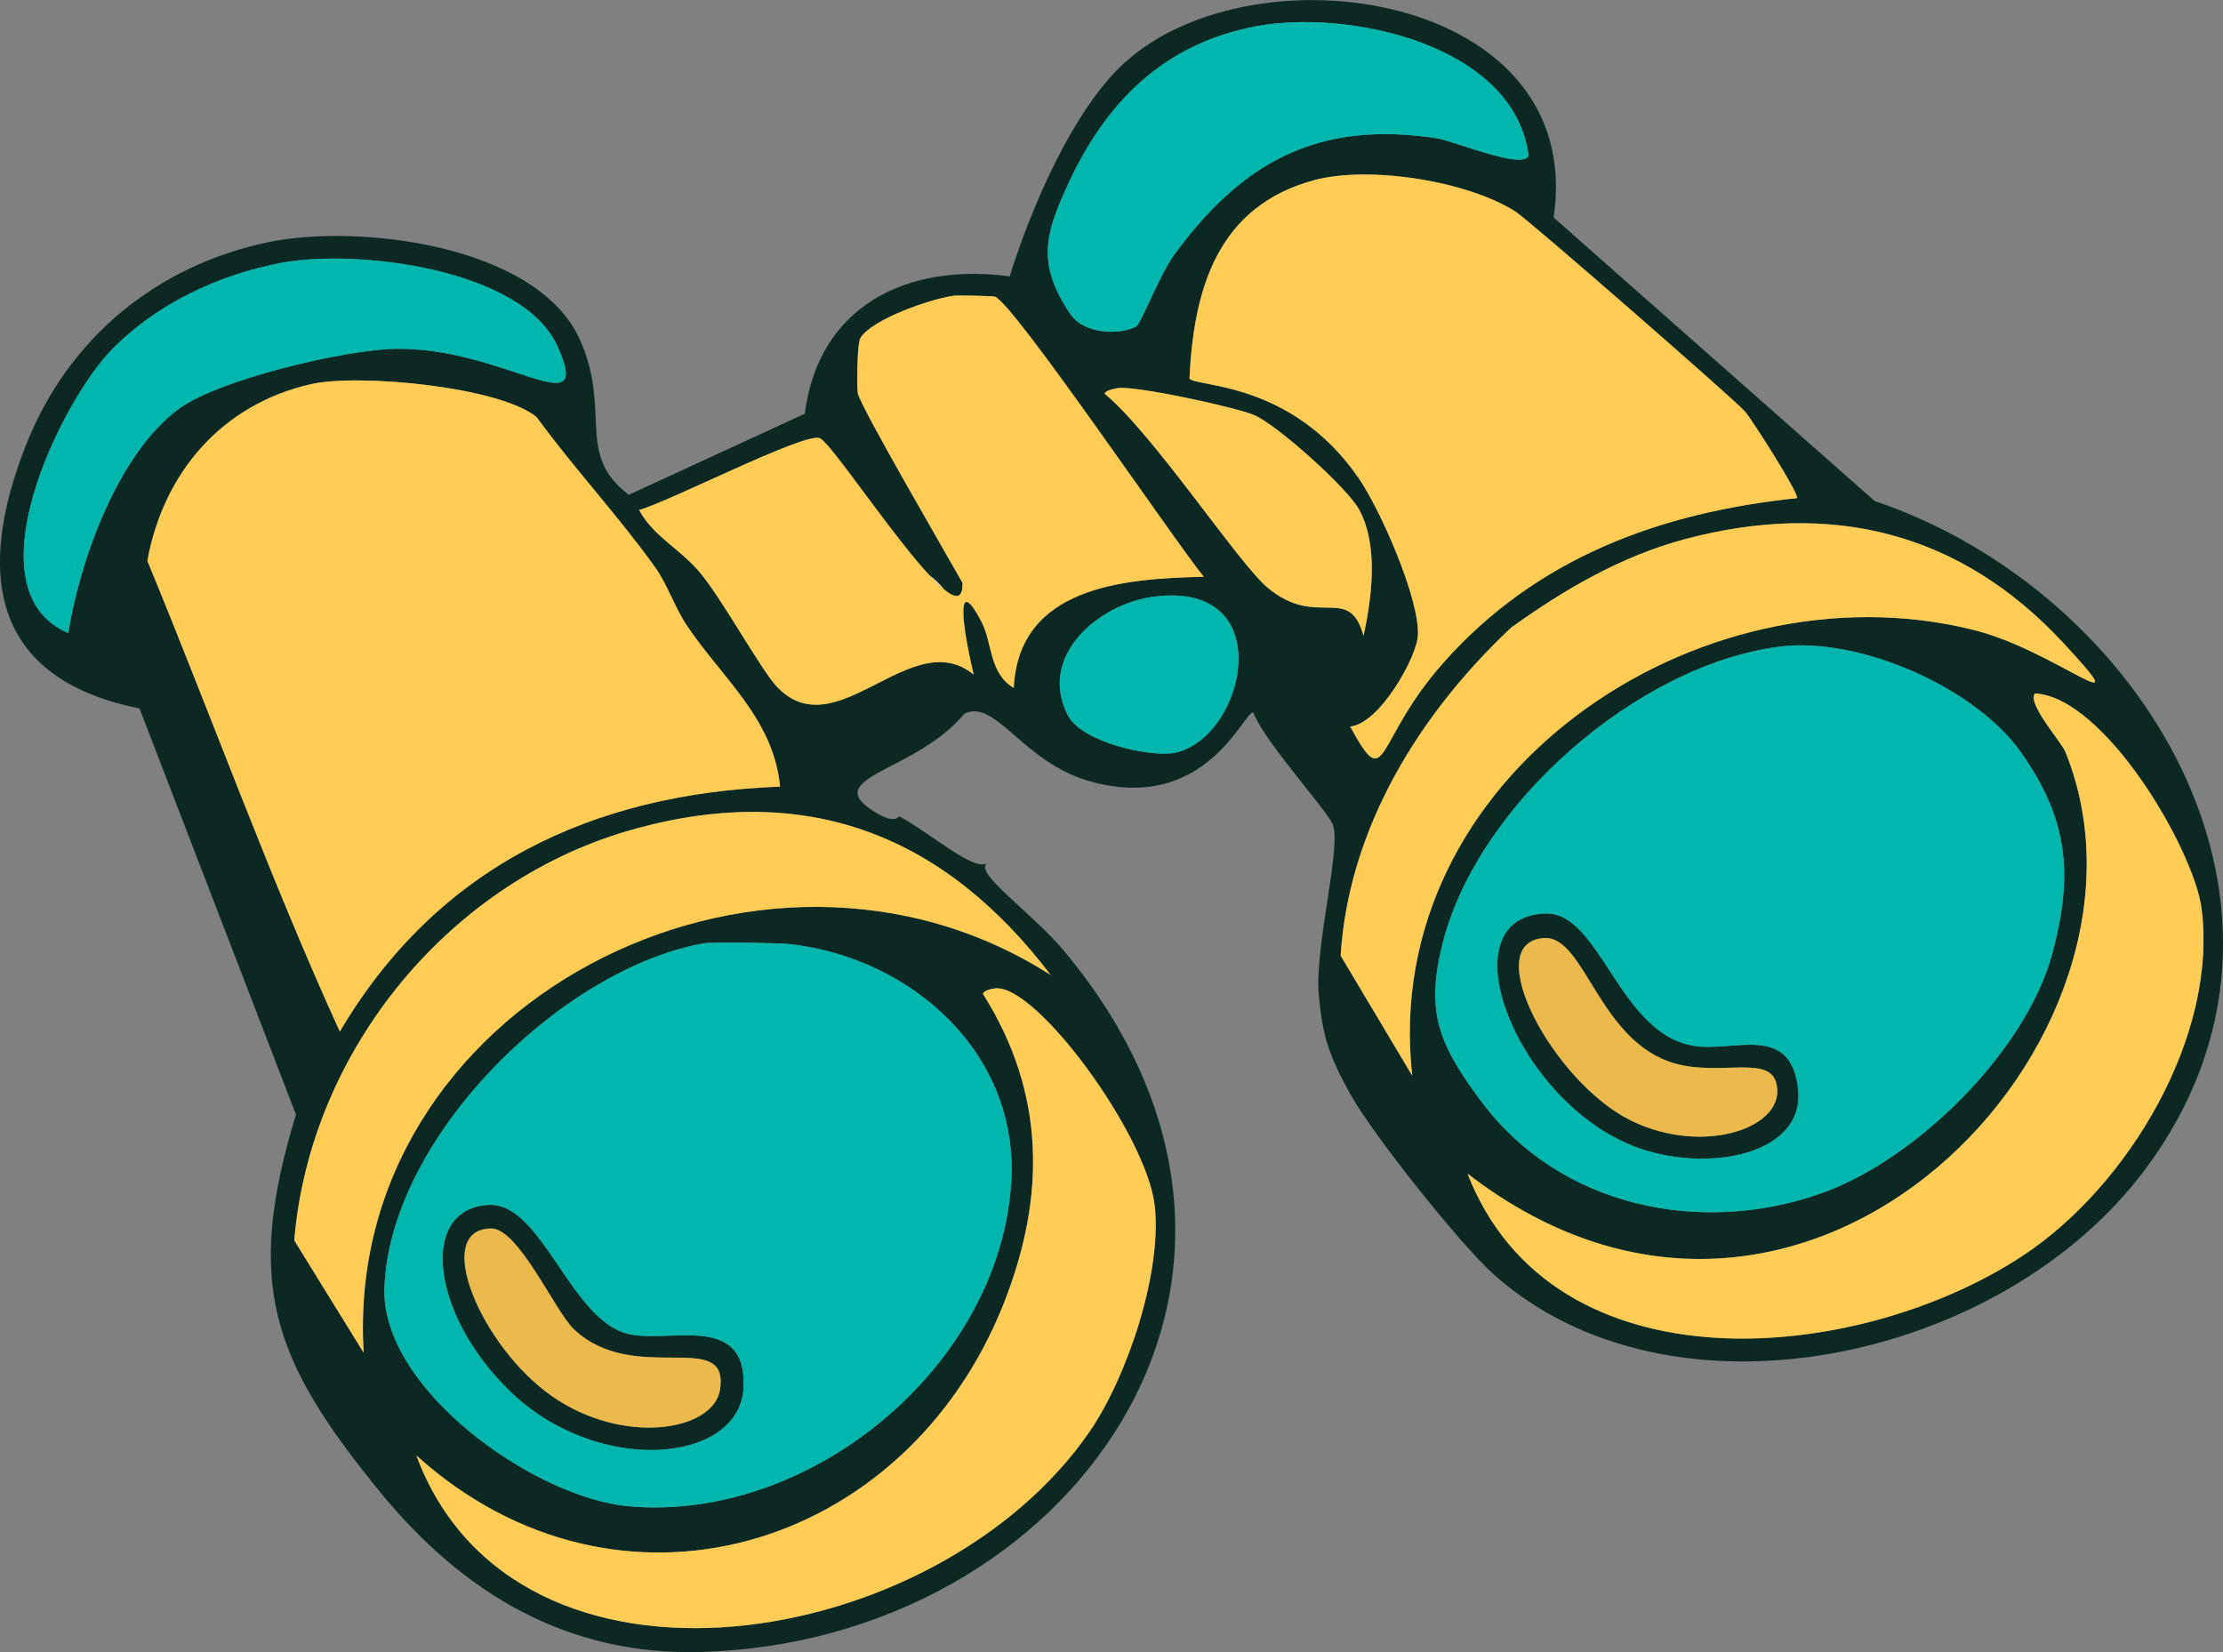 <svg xmlns="http://www.w3.org/2000/svg" id="Layer_2" viewBox="0 0 93.22 69.28"><rect x="0" y="0" width="93.22" height="69.28" fill="#808080" stroke="none"/><defs><style>      .cls-1 {        fill: #fff;      }      .cls-2 {        fill: #0b2922;      }      .cls-3 {        fill: #ecb94d;      }      .cls-4 {        fill: #ffcd56;      }      .cls-5 {        fill: #01b6ad;      }    </style></defs><g id="Layer_1-2" data-name="Layer_1"><g><path class="cls-2" d="M75.4,45.65c-.32-2.72-2.64-1.54-4.31-1.78-3.19-.45-3.97-5.63-6.28-5.56-4.09.13-1.46,7.4,3.32,9.6,3.02,1.39,7.61.67,7.27-2.26ZM68.39,46.99c-3.26-1.6-6.39-7.47-3.64-7.65,1.72-.11,2.29,4.38,5.52,5.27,1.87.51,3.89-.35,4.21.79.52,1.86-3.01,3.11-6.09,1.59ZM75.4,45.65c-.32-2.72-2.64-1.54-4.31-1.78-3.19-.45-3.97-5.63-6.28-5.56-4.09.13-1.46,7.4,3.32,9.6,3.02,1.39,7.61.67,7.27-2.26ZM68.39,46.99c-3.26-1.6-6.39-7.47-3.64-7.65,1.72-.11,2.29,4.38,5.52,5.27,1.87.51,3.89-.35,4.21.79.52,1.86-3.01,3.11-6.09,1.59ZM26.22,55.91c-2.35-.72-3.53-5.48-5.72-5.38-2.93.14-2.46,4.57.88,7.81,3.71,3.6,9.66,3.02,9.8-.15.14-3.24-3.26-1.77-4.96-2.28ZM30.19,58.29c-.28,1.73-4.07,2.35-7.06.25-2.94-2.06-5.05-6.99-2.53-7.02,1.15,0,2.69,3.5,3.46,4.22,2.54,2.42,6.55-.08,6.13,2.55ZM75.4,45.65c-.32-2.72-2.64-1.54-4.31-1.78-3.19-.45-3.97-5.63-6.28-5.56-4.09.13-1.46,7.4,3.32,9.6,3.02,1.39,7.61.67,7.27-2.26ZM68.39,46.99c-3.26-1.6-6.39-7.47-3.64-7.65,1.72-.11,2.29,4.38,5.52,5.27,1.87.51,3.89-.35,4.21.79.52,1.86-3.01,3.11-6.09,1.59ZM75.4,45.65c-.32-2.72-2.64-1.54-4.31-1.78-3.19-.45-3.97-5.63-6.28-5.56-4.09.13-1.46,7.4,3.32,9.6,3.02,1.39,7.61.67,7.27-2.26ZM68.39,46.99c-3.26-1.6-6.39-7.47-3.64-7.65,1.72-.11,2.29,4.38,5.52,5.27,1.87.51,3.89-.35,4.21.79.52,1.86-3.01,3.11-6.09,1.59ZM26.22,55.91c-2.35-.72-3.53-5.48-5.72-5.38-2.93.14-2.46,4.57.88,7.81,3.71,3.6,9.66,3.02,9.8-.15.14-3.24-3.26-1.77-4.96-2.28ZM30.19,58.29c-.28,1.73-4.07,2.35-7.06.25-2.94-2.06-5.05-6.99-2.53-7.02,1.15,0,2.69,3.5,3.46,4.22,2.54,2.42,6.55-.08,6.13,2.55ZM26.22,55.91c-2.35-.72-3.53-5.48-5.72-5.38-2.93.14-2.46,4.57.88,7.81,3.71,3.6,9.66,3.02,9.8-.15.14-3.24-3.26-1.77-4.96-2.28ZM30.19,58.29c-.28,1.73-4.07,2.35-7.06.25-2.94-2.06-5.05-6.99-2.53-7.02,1.15,0,2.69,3.5,3.46,4.22,2.54,2.42,6.55-.08,6.13,2.55ZM75.4,45.65c-.32-2.72-2.64-1.54-4.31-1.78-3.19-.45-3.97-5.63-6.28-5.56-4.09.13-1.46,7.4,3.32,9.6,3.02,1.39,7.61.67,7.27-2.26ZM68.39,46.99c-3.26-1.6-6.39-7.47-3.64-7.65,1.72-.11,2.29,4.38,5.52,5.27,1.87.51,3.89-.35,4.21.79.52,1.86-3.01,3.11-6.09,1.59ZM75.4,45.65c-.32-2.72-2.64-1.54-4.31-1.78-3.19-.45-3.97-5.63-6.28-5.56-4.09.13-1.46,7.4,3.32,9.6,3.02,1.39,7.61.67,7.27-2.26ZM68.39,46.99c-3.26-1.6-6.39-7.47-3.64-7.65,1.72-.11,2.29,4.38,5.52,5.27,1.87.51,3.89-.35,4.21.79.52,1.86-3.01,3.11-6.09,1.59ZM26.22,55.91c-2.35-.72-3.53-5.48-5.72-5.38-2.93.14-2.46,4.57.88,7.81,3.71,3.6,9.66,3.02,9.8-.15.14-3.24-3.26-1.77-4.96-2.28ZM30.19,58.29c-.28,1.73-4.07,2.35-7.06.25-2.94-2.06-5.05-6.99-2.53-7.02,1.15,0,2.69,3.5,3.46,4.22,2.54,2.42,6.55-.08,6.13,2.55ZM26.22,55.91c-2.35-.72-3.53-5.48-5.72-5.38-2.93.14-2.46,4.57.88,7.81,3.71,3.6,9.66,3.02,9.8-.15.14-3.24-3.26-1.77-4.96-2.28ZM30.19,58.29c-.28,1.73-4.07,2.35-7.06.25-2.94-2.06-5.05-6.99-2.53-7.02,1.15,0,2.69,3.5,3.46,4.22,2.54,2.42,6.55-.08,6.13,2.55ZM75.4,45.65c-.32-2.72-2.64-1.54-4.31-1.78-3.19-.45-3.97-5.63-6.28-5.56-4.09.13-1.46,7.4,3.32,9.6,3.02,1.39,7.61.67,7.27-2.26ZM68.39,46.99c-3.26-1.6-6.39-7.47-3.64-7.65,1.72-.11,2.29,4.38,5.52,5.27,1.87.51,3.89-.35,4.21.79.52,1.86-3.01,3.11-6.09,1.59ZM75.4,45.65c-.32-2.72-2.64-1.54-4.31-1.78-3.19-.45-3.97-5.63-6.28-5.56-4.09.13-1.46,7.4,3.32,9.6,3.02,1.39,7.61.67,7.27-2.26ZM68.39,46.99c-3.26-1.6-6.39-7.47-3.64-7.65,1.72-.11,2.29,4.38,5.52,5.27,1.87.51,3.89-.35,4.21.79.52,1.86-3.01,3.11-6.09,1.59ZM26.22,55.91c-2.35-.72-3.53-5.48-5.72-5.38-2.93.14-2.46,4.57.88,7.81,3.71,3.6,9.66,3.02,9.8-.15.14-3.24-3.26-1.77-4.96-2.28ZM30.19,58.29c-.28,1.73-4.07,2.35-7.06.25-2.94-2.06-5.05-6.99-2.53-7.02,1.15,0,2.69,3.5,3.46,4.22,2.54,2.42,6.55-.08,6.13,2.55ZM26.22,55.91c-2.35-.72-3.53-5.48-5.72-5.38-2.93.14-2.46,4.57.88,7.81,3.71,3.6,9.66,3.02,9.8-.15.14-3.24-3.26-1.77-4.96-2.28ZM30.19,58.29c-.28,1.73-4.07,2.35-7.06.25-2.94-2.06-5.05-6.99-2.53-7.02,1.15,0,2.69,3.5,3.46,4.22,2.54,2.42,6.55-.08,6.13,2.55ZM75.4,45.65c-.32-2.72-2.64-1.54-4.31-1.78-3.19-.45-3.97-5.63-6.28-5.56-4.09.13-1.46,7.4,3.32,9.6,3.02,1.39,7.61.67,7.27-2.26ZM68.39,46.99c-3.26-1.6-6.39-7.47-3.64-7.65,1.72-.11,2.29,4.38,5.52,5.27,1.87.51,3.89-.35,4.21.79.52,1.86-3.01,3.11-6.09,1.59ZM75.4,45.65c-.32-2.72-2.64-1.54-4.31-1.78-3.19-.45-3.97-5.63-6.28-5.56-4.09.13-1.46,7.4,3.32,9.6,3.02,1.39,7.61.67,7.27-2.26ZM68.39,46.99c-3.26-1.6-6.39-7.47-3.64-7.65,1.72-.11,2.29,4.38,5.52,5.27,1.87.51,3.89-.35,4.21.79.52,1.86-3.01,3.11-6.09,1.59ZM26.22,55.91c-2.35-.72-3.53-5.48-5.72-5.38-2.93.14-2.46,4.57.88,7.81,3.71,3.6,9.66,3.02,9.8-.15.14-3.24-3.26-1.77-4.96-2.28ZM30.19,58.29c-.28,1.73-4.07,2.35-7.06.25-2.94-2.06-5.05-6.99-2.53-7.02,1.15,0,2.69,3.5,3.46,4.22,2.54,2.42,6.55-.08,6.13,2.55ZM26.22,55.91c-2.35-.72-3.53-5.48-5.72-5.38-2.93.14-2.46,4.57.88,7.81,3.71,3.6,9.66,3.02,9.8-.15.14-3.24-3.26-1.77-4.96-2.28ZM30.19,58.29c-.28,1.73-4.07,2.35-7.06.25-2.94-2.06-5.05-6.99-2.53-7.02,1.15,0,2.69,3.5,3.46,4.22,2.54,2.42,6.55-.08,6.13,2.55ZM75.4,45.65c-.32-2.72-2.64-1.54-4.31-1.78-3.19-.45-3.97-5.63-6.28-5.56-4.09.13-1.46,7.4,3.32,9.6,3.02,1.39,7.61.67,7.27-2.26ZM68.39,46.99c-3.26-1.6-6.39-7.47-3.64-7.65,1.72-.11,2.29,4.38,5.52,5.27,1.87.51,3.89-.35,4.21.79.52,1.86-3.01,3.11-6.09,1.59ZM75.4,45.65c-.32-2.72-2.64-1.54-4.31-1.78-3.19-.45-3.97-5.63-6.28-5.56-4.09.13-1.46,7.4,3.32,9.6,3.02,1.39,7.61.67,7.27-2.26ZM68.39,46.99c-3.26-1.6-6.39-7.47-3.64-7.65,1.72-.11,2.29,4.38,5.52,5.27,1.87.51,3.89-.35,4.21.79.52,1.86-3.01,3.11-6.09,1.59ZM26.22,55.91c-2.35-.72-3.53-5.48-5.72-5.38-2.93.14-2.46,4.57.88,7.81,3.71,3.6,9.66,3.02,9.8-.15.14-3.24-3.26-1.77-4.96-2.28ZM30.19,58.29c-.28,1.73-4.07,2.35-7.06.25-2.94-2.06-5.05-6.99-2.53-7.02,1.15,0,2.69,3.5,3.46,4.22,2.54,2.42,6.55-.08,6.13,2.55ZM78.61,21.01l-13.46-11.89c1.4-9.4-12.51-11.47-17.99-6.49-2.19,1.99-3.94,6.15-4.82,8.96-4.32-.58-8.02,1.25-8.59,5.76l-7.38,3.4c-2.25-1.69-.72-3.49-2.04-6.48-1.79-4.03-9.36-4.9-13.1-4.11-4.68.99-8.36,4.02-10.13,8.48-2.12,5.34-1.51,9.82,4.75,11.07l6.56,17.03c-2.15,7.07-1.03,10.25,3.52,15.82,3.46,4.24,7.83,6.88,13.47,6.72,15.41-.42,26.61-15.71,15.23-29.39-1.35-1.62-3.84-3.31-3.23-3.69-.58.35-2.29-1.2-3.68-1.96-.05-.03-.14.38-1.07-.21-2.31-1.45,1.76-1.64,3.79-4.1,1.31-.64,2.43,2,5.18,2.81,5,1.47,6.59-3.05,6.94-2.85.46,1.21,3.1,4.1,3.33,4.69.37.95-.76,5.08-.59,7.11.16,1.83.46,2.63,1.34,4.22.9,1.63,4.56,6.24,5.97,7.51,7.4,6.66,21.33,3.72,27.37-4.41,8.03-10.79-.04-24.17-11.37-28ZM73.17,17.25c.32.38,2.24,3.39,2.19,3.64-5.75.6-10.92,2.5-14.82,6.89-2.95,3.31-2.33,5.61-3.92,2.69,1.24-.12,2.81-2.93,2.84-3.84.07-1.53-1.59-5.29-2.5-6.6-2.83-4.09-6.88-3.79-7.08-4.16.18-3.77,1.18-7.23,5.25-8.32,2.31-.61,6.42.04,8.43,1.33.54.34,9.19,7.89,9.61,8.37ZM44.76,7.78c1.6-3.5,4.04-5.95,7.92-6.68,3.84-.72,10.81.75,11.42,5.42-.2.63-3.13-.61-3.85-.72-4.96-.76-8.16.97-11.03,4.91-.55.76-1.4,2.88-1.56,2.97-.55.34-2.14.41-2.77-.5-1.44-2.12-1.05-3.38-.13-5.4ZM2.86,26.55c-4.18-1.78-.33-9.66,1.81-11.87,1.89-1.94,4.49-3.16,7.14-3.66,3.13-.59,10.1.24,11.57,3.51,1.54,3.43-2.24,0-6.84.1-2.14.05-7.31,1.28-8.99,2.48-2.59,1.86-4.2,6.38-4.69,9.44ZM6.18,23.52c.67-3.7,3.13-6.56,6.86-7.41,1.97-.45,7.9.1,9.46,1.38,1.56,2.14,3.4,4.11,4.95,6.27.55.76.84,1.72,1.37,2.5,1.45,2.16,3.63,3.9,3.89,6.73-7.91.29-14.38,3.37-18.46,10.27-2.94-6.44-5.36-13.18-8.07-19.74ZM16.12,54.03c.2-6.29,7.4-13.41,13.4-14.47.34-.06,3.07-.02,3.57.03,5.17.57,9.69,4.63,9.31,10.07-.53,7.68-8.44,14.19-16.04,13.51-3.96-.36-10.37-4.91-10.24-9.14ZM48.42,50.55c.32,2.79-1.14,7.17-2.73,9.49-6.39,9.29-24.08,12.17-28.23,1,8.45,7.62,20.52,4,24.63-6.37,1.77-4.48,1.76-8.82-.87-12.99.03-.14.38-.22.53-.23,1.72-.15,6.32,6.12,6.67,9.1ZM44.06,40.89c-12.14-7.78-29.7,1.26-28.81,15.84l-2.91-4.71c.66-7.98,6.56-15.16,14.33-17.27,7.23-1.98,12.95.3,17.39,6.14ZM42.51,28.85c-1.04-.63-.88-1.85-1.35-2.77-.05-.09-.09-.17-.13-.24-.59-1.05-.74-.64-.56.62.07.49.19,1.11.36,1.83-2.62-2.14-5.76,3.16-8.26.5-.64-.68-2.24-3.58-3.17-4.72-.86-1.06-1.96-1.52-2.6-2.68,1.35-.39,6.84-3.22,7.56-3.02.03.01.08.04.14.1.03.03.07.06.1.1l.1.1c.3.34.77.96,1.3,1.68.12.16.24.32.36.48.29.39.6.81.91,1.22.17.2.32.41.47.6.28.36.56.71.83,1.02.11.13.21.25.32.36.02.02.04.05.06.07,0,0,0,.01.01.01.23.25.44.46.63.6,0,.02.01.02.01.02.47.38.77.39.76-.24v-.05c-.82-1.46-4.23-7.3-4.39-7.95-.03-.12-.05-2.07.12-2.33.51-.79,2.98-1.64,3.92-1.76.14-.02,1.63.01,1.71.04.79.28,7.52,10.23,8.76,11.75-3.41.07-7.76.43-7.97,4.66ZM49.21,31.58c-.95.17-3.84-.43-4.43-1.58-1.29-2.51,1.33-4.7,3.63-4.98,5.33-.67,3.79,6.02.8,6.56ZM53.15,24.64c-1.22-1.02-4.78-6.44-6.83-8.13.06-.14.31-.18.53-.23.7-.13,4.98.8,5.75,1.13.98.43,3.91,3.06,4.4,3.97.81,1.51.53,3.64.18,5.29-.61-2.22-1.94-.27-4.03-2.03ZM56.22,40.08c.33-5.35,3.31-10.15,7.15-13.76,2.23-1.6,4.6-2.99,7.29-3.71,6.13-1.63,11.54-.31,15.87,4.36,3.36,3.62-.33.29-3.8-.56-11.57-2.86-24.9,6.21-23.51,18.7l-3-5.03ZM60.49,39.58c1.46-5.84,8.17-11.69,14.12-12.46,3.32-.43,8.18,1.68,10.13,4.42,2.01,2.84,2.2,5.16,1.32,8.46-1.11,4.1-5.72,8.65-9.7,10.05-5.05,1.78-10.91.57-14.2-3.8-1.83-2.44-2.39-3.79-1.67-6.67ZM84.87,52.63c-6.91,4.59-19.74,5.81-23.33-3.41,14.22,10.99,29.91-5.74,25.07-17.69-.17-.42-1.64-2.06-1.27-2.45,2.93.17,6.66,6.55,6.98,9.02.69,5.36-3.07,11.62-7.45,14.53ZM68.13,47.91c3.02,1.39,7.61.67,7.27-2.26-.32-2.72-2.64-1.54-4.31-1.78-3.19-.45-3.97-5.63-6.28-5.56-4.09.13-1.46,7.4,3.32,9.6ZM64.75,39.34c1.72-.11,2.29,4.38,5.52,5.27,1.87.51,3.89-.35,4.21.79.52,1.86-3.01,3.11-6.09,1.59-3.26-1.6-6.39-7.47-3.64-7.65ZM31.18,58.19c.14-3.24-3.26-1.77-4.96-2.28-2.35-.72-3.53-5.48-5.72-5.38-2.93.14-2.46,4.57.88,7.81,3.71,3.6,9.66,3.02,9.8-.15ZM20.6,51.52c1.15,0,2.69,3.5,3.46,4.22,2.54,2.42,6.55-.08,6.13,2.55-.28,1.73-4.07,2.35-7.06.25-2.94-2.06-5.05-6.99-2.53-7.02ZM26.22,55.91c-2.35-.72-3.53-5.48-5.72-5.38-2.93.14-2.46,4.57.88,7.81,3.71,3.6,9.66,3.02,9.8-.15.14-3.24-3.26-1.77-4.96-2.28ZM30.19,58.29c-.28,1.73-4.07,2.35-7.06.25-2.94-2.06-5.05-6.99-2.53-7.02,1.15,0,2.69,3.5,3.46,4.22,2.54,2.42,6.55-.08,6.13,2.55ZM75.4,45.65c-.32-2.72-2.64-1.54-4.31-1.78-3.19-.45-3.97-5.63-6.28-5.56-4.09.13-1.46,7.4,3.32,9.6,3.02,1.39,7.61.67,7.27-2.26ZM68.39,46.99c-3.26-1.6-6.39-7.47-3.64-7.65,1.72-.11,2.29,4.38,5.52,5.27,1.87.51,3.89-.35,4.21.79.52,1.86-3.01,3.11-6.09,1.59ZM75.4,45.65c-.32-2.72-2.64-1.54-4.31-1.78-3.19-.45-3.97-5.63-6.28-5.56-4.09.13-1.46,7.4,3.32,9.6,3.02,1.39,7.61.67,7.27-2.26ZM68.39,46.99c-3.26-1.6-6.39-7.47-3.64-7.65,1.72-.11,2.29,4.38,5.52,5.27,1.87.51,3.89-.35,4.21.79.52,1.86-3.01,3.11-6.09,1.59ZM26.22,55.91c-2.35-.72-3.53-5.48-5.72-5.38-2.93.14-2.46,4.57.88,7.81,3.71,3.6,9.66,3.02,9.8-.15.14-3.24-3.26-1.77-4.96-2.28ZM30.19,58.29c-.28,1.73-4.07,2.35-7.06.25-2.94-2.06-5.05-6.99-2.53-7.02,1.15,0,2.69,3.5,3.46,4.22,2.54,2.42,6.55-.08,6.13,2.55ZM26.22,55.91c-2.35-.72-3.53-5.48-5.72-5.38-2.93.14-2.46,4.57.88,7.81,3.71,3.6,9.66,3.02,9.8-.15.14-3.24-3.26-1.77-4.96-2.28ZM30.19,58.29c-.28,1.73-4.07,2.35-7.06.25-2.94-2.06-5.05-6.99-2.53-7.02,1.15,0,2.69,3.5,3.46,4.22,2.54,2.42,6.55-.08,6.13,2.55ZM75.4,45.65c-.32-2.72-2.64-1.54-4.31-1.78-3.19-.45-3.97-5.63-6.28-5.56-4.09.13-1.46,7.4,3.32,9.6,3.02,1.39,7.61.67,7.27-2.26ZM68.39,46.99c-3.26-1.6-6.39-7.47-3.64-7.65,1.72-.11,2.29,4.38,5.52,5.27,1.87.51,3.89-.35,4.21.79.52,1.86-3.01,3.11-6.09,1.59ZM75.4,45.65c-.32-2.72-2.64-1.54-4.31-1.78-3.19-.45-3.97-5.63-6.28-5.56-4.09.13-1.46,7.4,3.32,9.6,3.02,1.39,7.61.67,7.27-2.26ZM68.39,46.99c-3.26-1.6-6.39-7.47-3.64-7.65,1.72-.11,2.29,4.38,5.52,5.27,1.87.51,3.89-.35,4.21.79.52,1.86-3.01,3.11-6.09,1.59ZM26.22,55.91c-2.35-.72-3.53-5.48-5.72-5.38-2.93.14-2.46,4.57.88,7.81,3.71,3.6,9.66,3.02,9.8-.15.14-3.24-3.26-1.77-4.96-2.28ZM30.19,58.29c-.28,1.73-4.07,2.35-7.06.25-2.94-2.06-5.05-6.99-2.53-7.02,1.15,0,2.69,3.5,3.46,4.22,2.54,2.42,6.55-.08,6.13,2.55ZM26.22,55.91c-2.35-.72-3.53-5.48-5.72-5.38-2.93.14-2.46,4.57.88,7.81,3.71,3.6,9.66,3.02,9.8-.15.14-3.24-3.26-1.77-4.96-2.28ZM30.19,58.29c-.28,1.73-4.07,2.35-7.06.25-2.94-2.06-5.05-6.99-2.53-7.02,1.15,0,2.69,3.5,3.46,4.22,2.54,2.42,6.55-.08,6.13,2.55ZM75.4,45.65c-.32-2.72-2.64-1.54-4.31-1.78-3.19-.45-3.97-5.63-6.28-5.56-4.09.13-1.46,7.4,3.32,9.6,3.02,1.39,7.61.67,7.27-2.26ZM68.39,46.99c-3.26-1.6-6.39-7.47-3.64-7.65,1.72-.11,2.29,4.38,5.52,5.27,1.87.51,3.89-.35,4.21.79.52,1.86-3.01,3.11-6.09,1.59ZM75.4,45.65c-.32-2.72-2.64-1.54-4.31-1.78-3.19-.45-3.97-5.63-6.28-5.56-4.09.13-1.46,7.4,3.32,9.6,3.02,1.39,7.61.67,7.27-2.26ZM68.39,46.99c-3.26-1.6-6.39-7.47-3.64-7.65,1.72-.11,2.29,4.38,5.52,5.27,1.87.51,3.89-.35,4.21.79.52,1.86-3.01,3.11-6.09,1.59ZM26.22,55.91c-2.35-.72-3.53-5.48-5.72-5.38-2.93.14-2.46,4.57.88,7.81,3.71,3.6,9.66,3.02,9.8-.15.14-3.24-3.26-1.77-4.96-2.28ZM30.19,58.29c-.28,1.73-4.07,2.35-7.06.25-2.94-2.06-5.05-6.99-2.53-7.02,1.15,0,2.69,3.5,3.46,4.22,2.54,2.42,6.55-.08,6.13,2.55ZM26.22,55.91c-2.35-.72-3.53-5.48-5.72-5.38-2.93.14-2.46,4.57.88,7.81,3.71,3.6,9.66,3.02,9.8-.15.14-3.24-3.26-1.77-4.96-2.28ZM30.19,58.29c-.28,1.73-4.07,2.35-7.06.25-2.94-2.06-5.05-6.99-2.53-7.02,1.15,0,2.69,3.5,3.46,4.22,2.54,2.42,6.55-.08,6.13,2.55ZM75.4,45.65c-.32-2.72-2.64-1.54-4.31-1.78-3.19-.45-3.97-5.63-6.28-5.56-4.09.13-1.46,7.4,3.32,9.6,3.02,1.39,7.61.67,7.27-2.26ZM68.39,46.99c-3.26-1.6-6.39-7.47-3.64-7.65,1.72-.11,2.29,4.38,5.52,5.27,1.87.51,3.89-.35,4.21.79.52,1.86-3.01,3.11-6.09,1.59ZM75.4,45.65c-.32-2.72-2.64-1.54-4.31-1.78-3.19-.45-3.97-5.63-6.28-5.56-4.09.13-1.46,7.4,3.32,9.6,3.02,1.39,7.61.67,7.27-2.26ZM68.39,46.99c-3.26-1.6-6.39-7.47-3.64-7.65,1.72-.11,2.29,4.38,5.52,5.27,1.87.51,3.89-.35,4.21.79.52,1.86-3.01,3.11-6.09,1.59ZM26.22,55.91c-2.35-.72-3.53-5.48-5.72-5.38-2.93.14-2.46,4.57.88,7.81,3.71,3.6,9.66,3.02,9.8-.15.14-3.24-3.26-1.77-4.96-2.28ZM30.19,58.29c-.28,1.73-4.07,2.35-7.06.25-2.94-2.06-5.05-6.99-2.53-7.02,1.15,0,2.69,3.5,3.46,4.22,2.54,2.42,6.55-.08,6.13,2.55ZM26.22,55.91c-2.35-.72-3.53-5.48-5.72-5.38-2.93.14-2.46,4.57.88,7.81,3.71,3.6,9.66,3.02,9.8-.15.14-3.24-3.26-1.77-4.96-2.28ZM30.19,58.29c-.28,1.73-4.07,2.35-7.06.25-2.94-2.06-5.05-6.99-2.53-7.02,1.15,0,2.69,3.5,3.46,4.22,2.54,2.42,6.55-.08,6.13,2.55ZM75.4,45.65c-.32-2.72-2.64-1.54-4.31-1.78-3.19-.45-3.97-5.63-6.28-5.56-4.09.13-1.46,7.4,3.32,9.6,3.02,1.39,7.61.67,7.27-2.26ZM68.39,46.99c-3.26-1.6-6.39-7.47-3.64-7.65,1.72-.11,2.29,4.38,5.52,5.27,1.87.51,3.89-.35,4.21.79.52,1.86-3.01,3.11-6.09,1.59ZM75.4,45.65c-.32-2.72-2.64-1.54-4.31-1.78-3.19-.45-3.97-5.63-6.28-5.56-4.09.13-1.46,7.4,3.32,9.6,3.02,1.39,7.61.67,7.27-2.26ZM68.39,46.99c-3.26-1.6-6.39-7.47-3.64-7.65,1.72-.11,2.29,4.38,5.52,5.27,1.87.51,3.89-.35,4.21.79.52,1.86-3.01,3.11-6.09,1.59ZM26.22,55.91c-2.35-.72-3.53-5.48-5.72-5.38-2.93.14-2.46,4.57.88,7.81,3.71,3.6,9.66,3.02,9.8-.15.14-3.24-3.26-1.77-4.96-2.28ZM30.19,58.29c-.28,1.73-4.07,2.35-7.06.25-2.94-2.06-5.05-6.99-2.53-7.02,1.15,0,2.69,3.5,3.46,4.22,2.54,2.42,6.55-.08,6.13,2.55Z"></path><g><path class="cls-1" d="M38.96,24.11c.23.25.44.46.63.6-.19-.22-.4-.43-.63-.6ZM38.86,24.03s.07.05.1.08c-.03-.03-.05-.05-.07-.08h-.03ZM38.89,24.03h-.03s.07.05.1.08c-.03-.03-.05-.05-.07-.08ZM38.96,24.11c.23.25.44.46.63.6-.19-.22-.4-.43-.63-.6ZM38.86,24.03s.07.05.1.08c-.03-.03-.05-.05-.07-.08h-.03Z"></path><path class="cls-5" d="M49.21,31.58c-.95.17-3.84-.43-4.43-1.58-1.29-2.51,1.33-4.7,3.63-4.98,5.33-.67,3.79,6.02.8,6.56Z"></path><path class="cls-4" d="M57.18,26.67c-.61-2.22-1.94-.27-4.03-2.03-1.22-1.02-4.78-6.44-6.83-8.13.06-.14.31-.18.53-.23.7-.13,4.98.8,5.75,1.13.98.43,3.91,3.06,4.4,3.97.81,1.51.53,3.64.18,5.29Z"></path><path class="cls-4" d="M45.69,60.04c-6.39,9.29-24.08,12.17-28.23,1,8.45,7.62,20.52,4,24.63-6.37,1.77-4.48,1.76-8.82-.87-12.99.03-.14.38-.22.53-.23,1.72-.15,6.32,6.12,6.67,9.1.32,2.79-1.14,7.17-2.73,9.49Z"></path><path class="cls-4" d="M44.06,40.89c-12.14-7.78-29.7,1.26-28.81,15.84l-2.91-4.71c.66-7.98,6.56-15.16,14.33-17.27,7.23-1.98,12.95.3,17.39,6.14Z"></path><path class="cls-4" d="M82.73,26.41c-11.57-2.86-24.9,6.21-23.51,18.7l-3-5.03c.33-5.35,3.31-10.15,7.15-13.76,2.23-1.6,4.6-2.99,7.29-3.71,6.13-1.63,11.54-.31,15.87,4.36,3.36,3.62-.33.29-3.8-.56Z"></path><path class="cls-4" d="M84.87,52.63c-6.91,4.59-19.74,5.81-23.33-3.41,14.22,10.99,29.91-5.74,25.07-17.69-.17-.42-1.64-2.06-1.27-2.45,2.93.17,6.66,6.55,6.98,9.02.69,5.36-3.07,11.62-7.45,14.53Z"></path><path class="cls-4" d="M32.71,32.99c-7.91.29-14.38,3.37-18.46,10.27-2.94-6.44-5.36-13.18-8.07-19.74.67-3.7,3.13-6.56,6.86-7.41,1.97-.45,7.9.1,9.46,1.38,1.56,2.14,3.4,4.11,4.95,6.27.55.76.84,1.72,1.37,2.5,1.45,2.16,3.63,3.9,3.89,6.73Z"></path><path class="cls-5" d="M33.09,39.59c-.5-.05-3.23-.09-3.57-.03-6,1.06-13.2,8.18-13.4,14.47-.13,4.23,6.28,8.78,10.24,9.14,7.6.68,15.51-5.83,16.04-13.51.38-5.44-4.14-9.5-9.31-10.07ZM21.38,58.34c-3.34-3.24-3.81-7.67-.88-7.81,2.19-.1,3.37,4.66,5.72,5.38,1.7.51,5.1-.96,4.96,2.28-.14,3.17-6.09,3.75-9.8.15Z"></path><path class="cls-3" d="M30.19,58.29c-.28,1.73-4.07,2.35-7.06.25-2.94-2.06-5.05-6.99-2.53-7.02,1.15,0,2.69,3.5,3.46,4.22,2.54,2.42,6.55-.08,6.13,2.55Z"></path><path class="cls-5" d="M84.74,31.54c-1.95-2.74-6.81-4.85-10.13-4.42-5.95.77-12.66,6.62-14.12,12.46-.72,2.88-.16,4.23,1.67,6.67,3.29,4.37,9.15,5.58,14.2,3.8,3.98-1.4,8.59-5.95,9.7-10.05.88-3.3.69-5.62-1.32-8.46ZM68.13,47.91c-4.78-2.2-7.41-9.47-3.32-9.6,2.31-.07,3.09,5.11,6.28,5.56,1.67.24,3.99-.94,4.31,1.78.34,2.93-4.25,3.65-7.27,2.26Z"></path><path class="cls-4" d="M75.36,20.89c-5.75.6-10.92,2.5-14.82,6.89-2.95,3.31-2.33,5.61-3.92,2.69,1.24-.12,2.81-2.93,2.84-3.84.07-1.53-1.59-5.29-2.5-6.6-2.83-4.09-6.88-3.79-7.08-4.16.18-3.77,1.18-7.23,5.25-8.32,2.31-.61,6.42.04,8.43,1.33.54.34,9.19,7.89,9.61,8.37.32.38,2.24,3.39,2.19,3.64Z"></path><path class="cls-5" d="M64.1,6.52c-.2.63-3.13-.61-3.85-.72-4.96-.76-8.16.97-11.03,4.91-.55.76-1.4,2.88-1.56,2.97-.55.34-2.14.41-2.77-.5-1.44-2.12-1.05-3.38-.13-5.4,1.6-3.5,4.04-5.95,7.92-6.68,3.84-.72,10.81.75,11.42,5.42Z"></path><path class="cls-5" d="M16.54,14.63c-2.14.05-7.31,1.28-8.99,2.48-2.59,1.86-4.2,6.38-4.69,9.44-4.18-1.78-.33-9.66,1.81-11.87,1.89-1.94,4.49-3.16,7.14-3.66,3.13-.59,10.1.24,11.57,3.51,1.54,3.43-2.24,0-6.84.1Z"></path><path class="cls-4" d="M50.48,24.19c-3.41.07-7.76.43-7.97,4.66-1.04-.63-.88-1.85-1.35-2.77-.95-1.83-.96-.46-.33,2.21-2.62-2.14-5.76,3.16-8.26.5-.64-.68-2.24-3.58-3.17-4.72-.86-1.06-1.96-1.52-2.6-2.68,1.35-.39,6.84-3.22,7.56-3.02.64.18,6.1,8.86,6,6.07-.82-1.46-4.23-7.3-4.39-7.95-.03-.12-.05-2.07.12-2.33.51-.79,2.98-1.64,3.92-1.76.14-.02,1.63.01,1.71.04.79.28,7.52,10.23,8.76,11.75Z"></path><path class="cls-3" d="M68.39,46.99c-3.26-1.6-6.39-7.47-3.64-7.65,1.72-.11,2.29,4.38,5.52,5.27,1.87.51,3.89-.35,4.21.79.52,1.86-3.01,3.11-6.09,1.59Z"></path></g></g></g></svg>